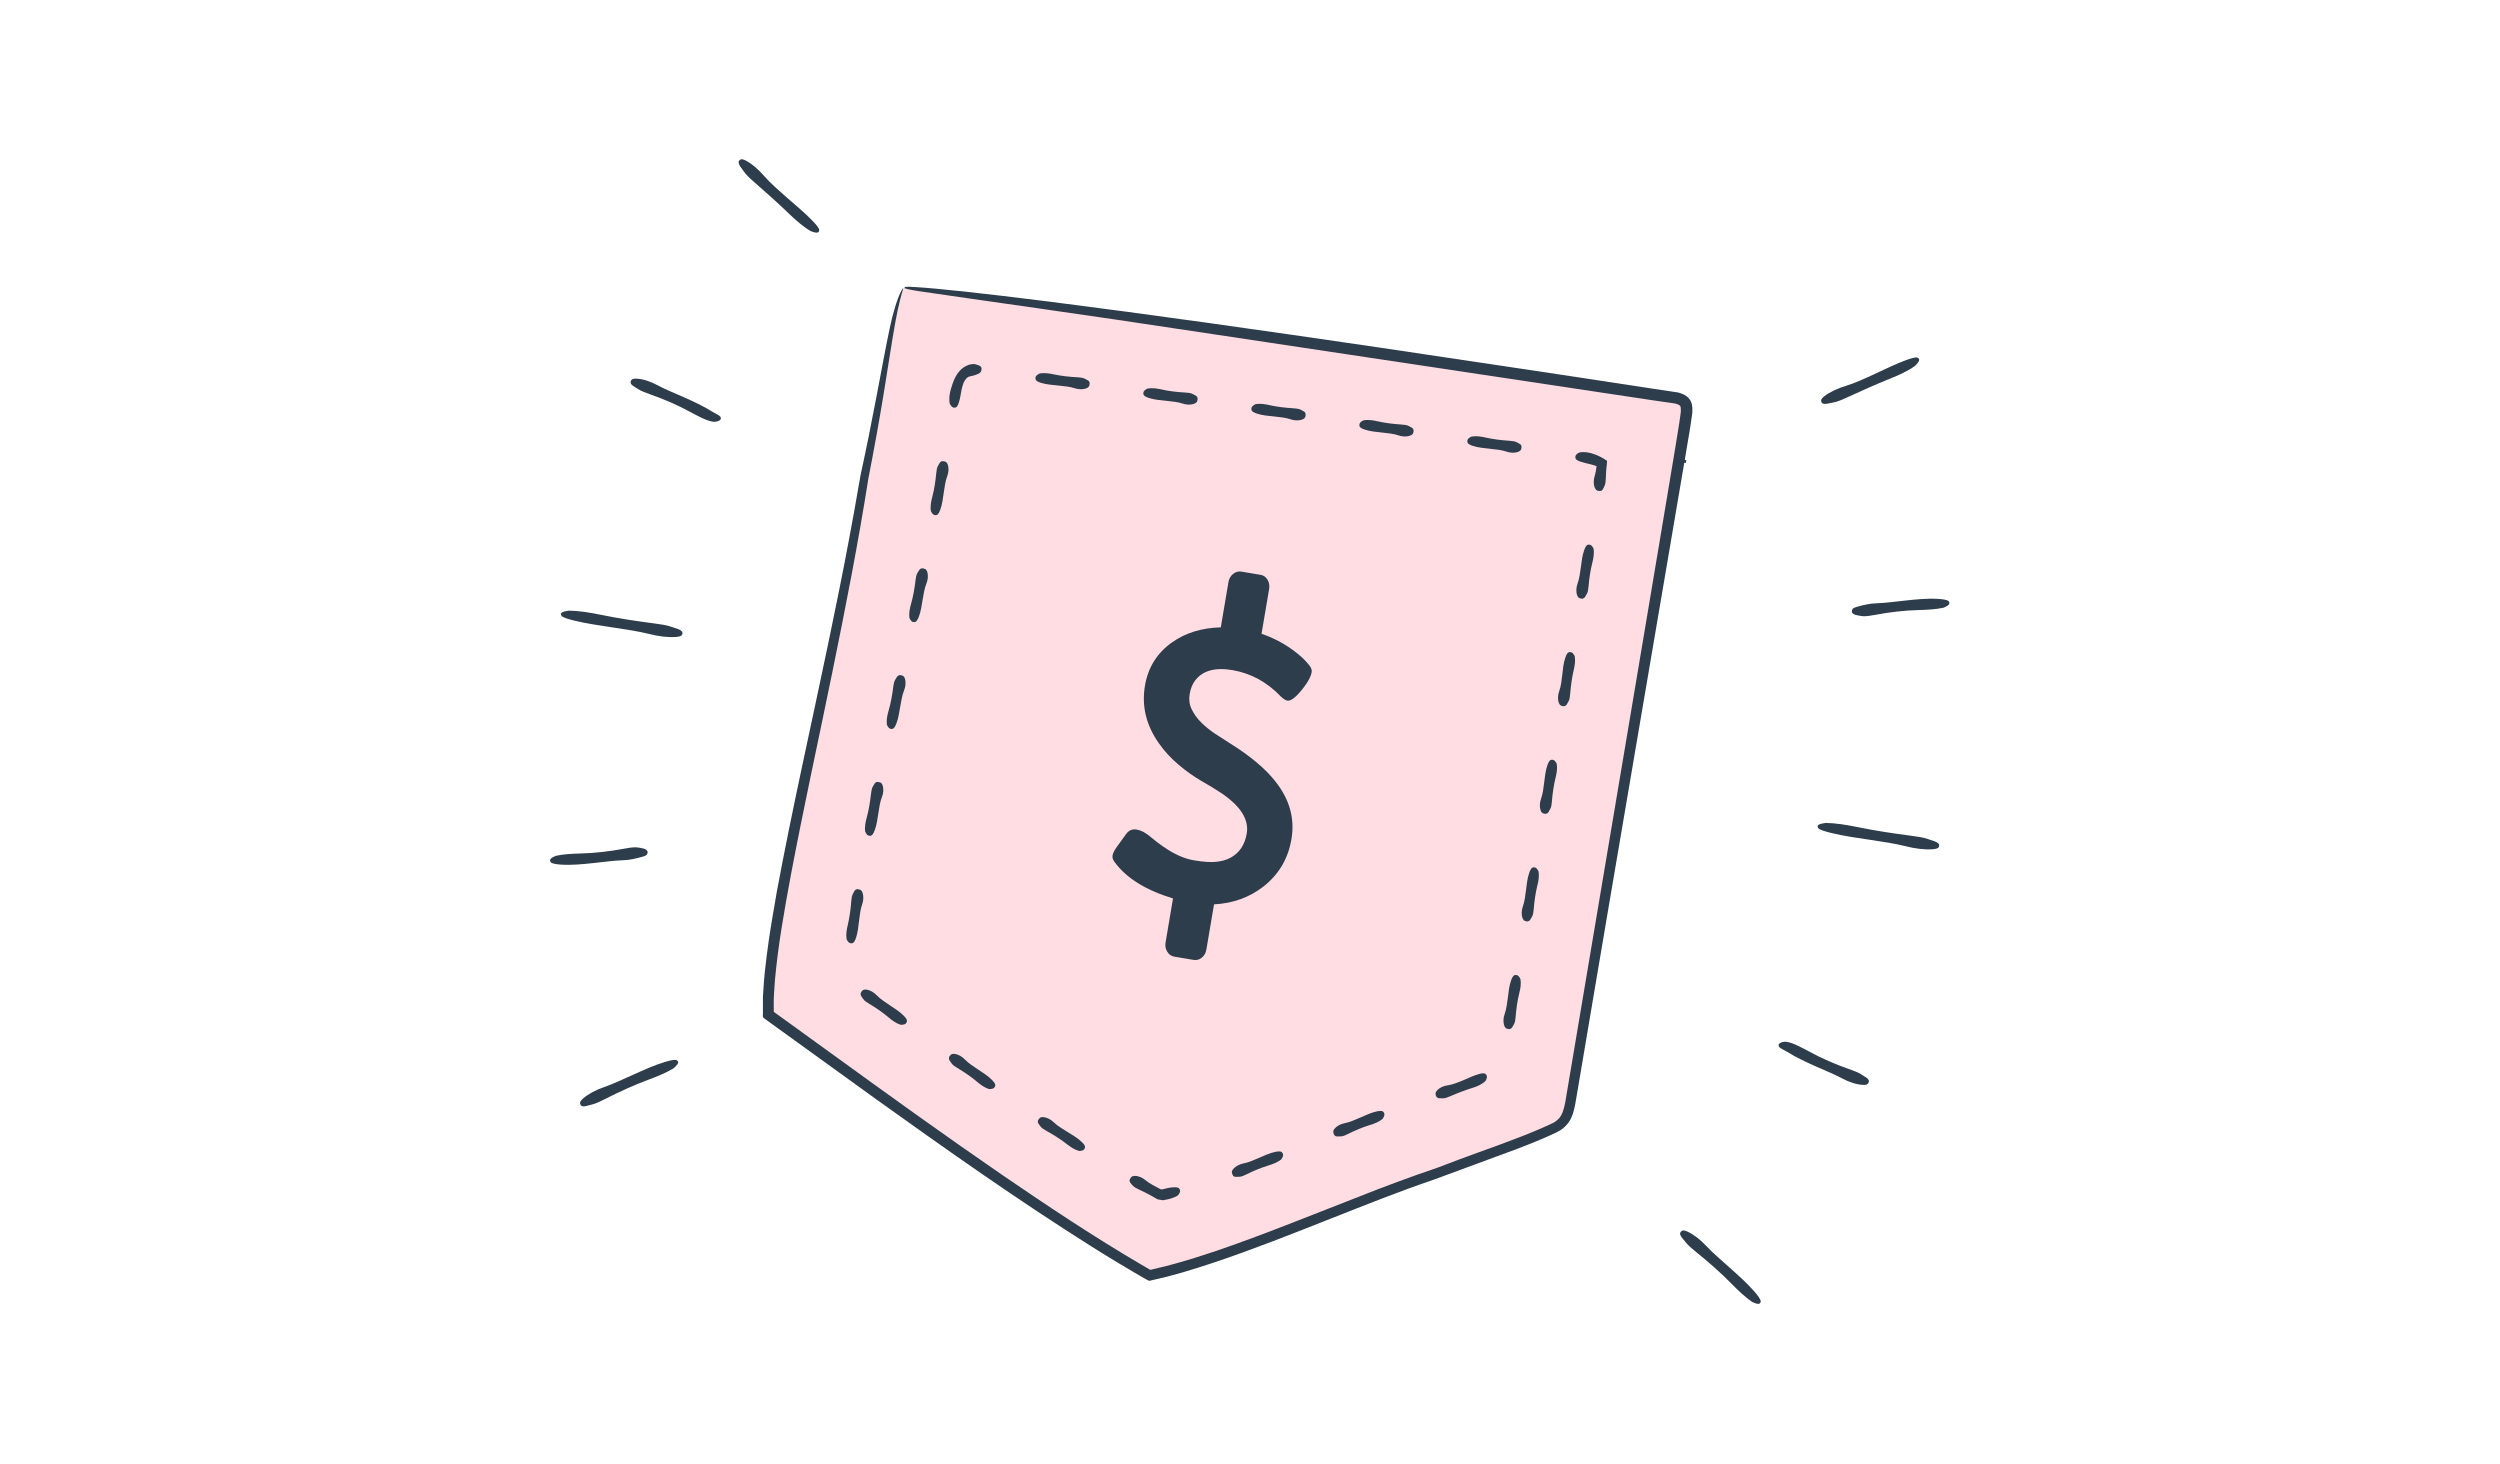 <svg width="362" height="212" viewBox="0 0 362 212" fill="none" xmlns="http://www.w3.org/2000/svg">
<g clip-path="url(#clip0_12474_110)">
<path d="M130.821 41.76C129.151 45.31 128.301 54.45 125.201 68.88C120.381 98.82 110.591 134.48 111.261 146.92C126.921 158.21 149.971 175.27 166.471 184.67C178.391 182.12 195.661 173.99 208.191 169.85C214.961 167.21 220.321 165.59 225.311 163.22C226.761 162.37 227.071 161.31 227.401 159.74C229.371 148.38 239.141 90.31 242.941 67.88C243.511 64.42 243.981 61.87 244.181 60.32C244.351 58.68 244.291 58.04 242.791 57.63C234.701 56.5 155.021 44.13 131.031 41.6L130.821 41.76Z" fill="#FFDDE3"/>
<path d="M133.051 42.159C131.651 41.949 130.941 41.779 131.021 41.699L131.081 41.679C130.841 41.819 130.831 41.799 131.031 41.609C130.961 41.519 131.581 41.499 132.541 41.569C135.491 41.739 141.841 42.399 152.051 43.689C166.531 45.529 182.691 47.819 199.711 50.319C208.221 51.589 216.941 52.899 225.781 54.219C230.201 54.889 234.642 55.569 239.102 56.249L242.441 56.749L242.871 56.809C243.031 56.829 243.121 56.879 243.191 56.889C243.271 56.909 243.351 56.939 243.431 56.969C243.751 57.089 244.122 57.249 244.462 57.589C244.812 57.929 244.992 58.439 245.031 58.809C245.081 59.189 245.061 59.519 245.041 59.829C244.741 62.149 244.311 64.339 243.951 66.599C240.641 86.009 236.741 108.929 232.811 132.029C231.831 137.809 230.861 143.589 229.881 149.339C229.401 152.209 228.911 155.079 228.431 157.919L228.061 160.059C227.901 160.779 227.731 161.569 227.271 162.319C226.801 163.069 226.131 163.619 225.361 163.979C224.711 164.289 224.051 164.579 223.391 164.869C220.751 165.999 218.081 166.959 215.451 167.919C212.831 168.889 210.241 169.849 207.681 170.789C202.521 172.539 197.621 174.519 192.861 176.389C187.241 178.609 181.551 180.879 175.671 182.849C174.201 183.349 172.711 183.799 171.221 184.249L168.961 184.869L166.411 185.469C165.631 185.109 165.501 184.959 165.111 184.759L164.101 184.169C163.421 183.779 162.751 183.379 162.081 182.969C160.741 182.159 159.401 181.349 158.081 180.509C147.471 173.829 137.141 166.529 126.891 159.189C121.781 155.499 116.681 151.809 111.591 148.139L111.081 147.769C110.811 147.529 110.341 147.399 110.471 146.949V145.559V144.349L110.551 143.159C110.631 141.569 110.821 140.009 111.011 138.449C111.401 135.329 111.931 132.249 112.471 129.189C114.741 116.969 117.461 105.069 119.871 93.449C120.941 88.309 122.021 83.039 122.971 77.929C123.461 75.379 123.901 72.859 124.321 70.419C124.511 69.199 124.761 67.999 125.031 66.839C125.271 65.679 125.511 64.539 125.741 63.429C127.531 54.549 128.671 47.479 129.511 44.799C129.891 43.469 130.241 42.609 130.491 42.159C130.731 41.709 130.811 41.639 130.761 41.879C130.611 42.349 130.091 44.109 129.621 46.779C129.141 49.449 128.611 52.999 127.971 56.919C127.331 60.839 126.551 65.149 125.741 69.279C124.311 78.389 122.471 87.819 120.501 97.439C118.541 107.059 116.371 116.869 114.491 126.849C113.571 131.839 112.661 136.869 112.211 141.929C112.131 143.189 112.001 144.459 112.041 145.699V146.489C112.041 146.489 112.041 146.509 112.051 146.519L112.281 146.689L113.851 147.819L120.111 152.349C128.461 158.399 136.831 164.439 145.251 170.219C151.681 174.619 158.291 179.029 165.231 183.099L166.521 183.849C166.521 183.849 166.551 183.869 166.571 183.869L166.711 183.839L167.441 183.669C168.421 183.459 169.391 183.179 170.361 182.919C172.301 182.379 174.231 181.759 176.171 181.109C180.031 179.789 183.871 178.329 187.731 176.819C191.591 175.309 195.471 173.789 199.371 172.259C201.331 171.509 203.301 170.779 205.291 170.069C206.281 169.719 207.281 169.399 208.261 169.039L211.211 167.919C215.171 166.439 219.191 165.099 223.041 163.439L224.471 162.799L224.831 162.629C224.891 162.599 224.951 162.569 224.951 162.569L225.091 162.479C225.281 162.359 225.461 162.229 225.601 162.079C226.211 161.529 226.451 160.619 226.651 159.599C227.001 157.509 227.361 155.409 227.711 153.309C230.541 136.519 233.381 119.649 236.191 102.949C237.591 94.599 238.991 86.289 240.371 78.059C241.061 73.949 241.742 69.849 242.421 65.789C242.731 63.769 243.121 61.719 243.371 59.749C243.411 59.279 243.371 58.839 243.291 58.779C243.261 58.729 243.182 58.659 243.021 58.589C242.951 58.549 242.851 58.519 242.761 58.489L242.611 58.439C242.551 58.429 242.641 58.439 242.541 58.429C241.531 58.279 240.511 58.139 239.501 57.989C219.441 54.969 191.571 50.779 175.861 48.419C155.141 45.259 142.231 43.529 133.031 42.159H133.051Z" fill="#2D3D4B"/>
<path d="M231.771 71.08C231.651 71.12 231.351 71.08 231.251 71.02C231.111 70.95 231.011 70.82 230.931 70.63C230.711 70.09 230.731 69.46 230.931 68.85C231.031 68.52 231.101 68.12 231.151 67.72L231.171 67.59V67.56V67.51C231.171 67.48 231.121 67.49 231.091 67.47C230.961 67.42 230.821 67.38 230.681 67.33L230.111 67.18C229.721 67.09 229.321 67 228.931 66.87C228.591 66.76 228.211 66.61 228.141 66.38C228.001 65.91 228.351 65.69 228.681 65.52C229.361 65.38 230.141 65.5 230.891 65.78C231.201 65.9 231.421 65.98 231.821 66.19C232.051 66.3 232.271 66.45 232.501 66.6L232.671 66.71C232.741 66.74 232.681 66.83 232.691 66.89L232.661 67.29L232.591 67.94L232.561 68.39C232.551 68.69 232.531 68.98 232.521 69.27C232.511 69.63 232.471 70.12 232.321 70.39C232.121 70.74 232.131 70.97 231.791 71.09L231.771 71.08Z" fill="#2D3D4B"/>
<path d="M229.191 86.68C229.071 86.71 228.771 86.65 228.671 86.6C228.541 86.52 228.441 86.39 228.371 86.2C228.181 85.66 228.231 85.03 228.451 84.44C228.691 83.79 228.801 82.88 228.901 82.18C229.021 81.35 229.101 80.44 229.391 79.66C229.521 79.31 229.681 78.94 229.921 78.88C230.391 78.77 230.591 79.13 230.751 79.45C230.861 80.12 230.731 80.84 230.561 81.52C230.291 82.57 230.111 83.8 230.021 84.93C229.991 85.28 229.931 85.76 229.761 86.01C229.541 86.34 229.541 86.57 229.191 86.67V86.68Z" fill="#2D3D4B"/>
<path d="M226.541 102.25C226.421 102.29 226.121 102.23 226.021 102.17C225.891 102.1 225.791 101.97 225.721 101.78C225.531 101.24 225.571 100.62 225.791 100.02C226.031 99.38 226.131 98.45 226.211 97.75C226.311 96.92 226.381 96.01 226.661 95.22C226.781 94.87 226.941 94.5 227.181 94.44C227.651 94.33 227.851 94.69 228.021 95.01C228.141 95.68 228.021 96.4 227.861 97.08C227.611 98.13 227.451 99.36 227.361 100.49C227.331 100.84 227.281 101.33 227.111 101.58C226.891 101.91 226.891 102.14 226.551 102.24L226.541 102.25Z" fill="#2D3D4B"/>
<path d="M223.912 117.83C223.792 117.87 223.492 117.81 223.392 117.75C223.262 117.68 223.152 117.55 223.092 117.36C222.902 116.82 222.942 116.19 223.162 115.6C223.402 114.95 223.502 114.03 223.592 113.33C223.702 112.5 223.782 111.59 224.062 110.81C224.182 110.46 224.352 110.09 224.582 110.03C225.052 109.92 225.252 110.28 225.412 110.6C225.532 111.27 225.412 111.99 225.232 112.67C224.972 113.72 224.802 114.95 224.712 116.08C224.682 116.43 224.632 116.91 224.462 117.16C224.242 117.49 224.252 117.72 223.902 117.82L223.912 117.83Z" fill="#2D3D4B"/>
<path d="M221.281 133.41C221.161 133.45 220.861 133.39 220.761 133.33C220.631 133.26 220.531 133.13 220.461 132.94C220.271 132.4 220.311 131.77 220.531 131.18C220.771 130.53 220.871 129.61 220.961 128.91C221.071 128.08 221.151 127.17 221.431 126.39C221.551 126.04 221.721 125.67 221.951 125.61C222.421 125.5 222.621 125.86 222.781 126.18C222.901 126.85 222.781 127.57 222.601 128.25C222.341 129.3 222.171 130.53 222.081 131.66C222.051 132.01 222.001 132.49 221.831 132.74C221.611 133.07 221.611 133.3 221.271 133.4L221.281 133.41Z" fill="#2D3D4B"/>
<path d="M218.641 149C218.521 149.04 218.221 148.98 218.121 148.92C217.991 148.85 217.891 148.72 217.821 148.53C217.631 147.99 217.671 147.36 217.891 146.77C218.131 146.12 218.231 145.2 218.331 144.5C218.441 143.67 218.521 142.76 218.801 141.98C218.921 141.63 219.091 141.26 219.331 141.2C219.801 141.09 220.001 141.45 220.161 141.77C220.281 142.44 220.161 143.16 219.981 143.84C219.721 144.89 219.551 146.12 219.461 147.25C219.431 147.6 219.381 148.08 219.211 148.33C218.991 148.66 218.991 148.89 218.651 148.99L218.641 149Z" fill="#2D3D4B"/>
<path d="M208.041 158.88C207.951 158.79 207.861 158.5 207.861 158.38C207.861 158.23 207.931 158.08 208.061 157.92C208.451 157.49 209.021 157.23 209.651 157.15C210.331 157.06 211.181 156.71 211.831 156.44C212.591 156.13 213.381 155.73 214.161 155.52C214.511 155.43 214.891 155.34 215.081 155.5C215.461 155.81 215.291 156.18 215.111 156.51C214.621 157 213.921 157.31 213.231 157.52C212.181 157.85 211.001 158.29 209.961 158.75C209.641 158.89 209.191 159.07 208.891 159.04C208.501 159 208.301 159.12 208.041 158.86V158.88Z" fill="#2D3D4B"/>
<path d="M193.261 164.41C193.171 164.33 193.061 164.04 193.051 163.92C193.051 163.77 193.101 163.62 193.231 163.46C193.591 163.02 194.151 162.73 194.781 162.62C195.461 162.49 196.301 162.11 196.951 161.83C197.721 161.5 198.551 161.1 199.361 160.93C199.721 160.86 200.131 160.8 200.291 160.98C200.621 161.33 200.411 161.69 200.211 162C199.701 162.44 199.021 162.71 198.341 162.91C197.311 163.22 196.171 163.71 195.161 164.21C194.851 164.37 194.411 164.57 194.111 164.55C193.721 164.53 193.521 164.65 193.251 164.41H193.261Z" fill="#2D3D4B"/>
<path d="M178.561 170.24C178.471 170.15 178.371 169.86 178.371 169.75C178.371 169.6 178.431 169.44 178.561 169.29C178.931 168.85 179.491 168.57 180.111 168.45C180.791 168.33 181.631 167.95 182.271 167.67C183.041 167.35 183.861 166.95 184.671 166.79C185.031 166.72 185.441 166.67 185.611 166.84C185.951 167.19 185.751 167.54 185.551 167.85C185.041 168.29 184.351 168.55 183.671 168.76C182.631 169.07 181.481 169.56 180.461 170.06C180.141 170.22 179.701 170.42 179.401 170.4C179.011 170.38 178.811 170.5 178.551 170.25L178.561 170.24Z" fill="#2D3D4B"/>
<path d="M163.572 170.88C163.572 170.76 163.742 170.5 163.832 170.42C163.952 170.32 164.102 170.27 164.312 170.27C164.892 170.27 165.452 170.53 165.932 170.94C166.452 171.38 167.282 171.79 167.902 172.12C167.992 172.17 168.112 172.23 168.102 172.22C168.122 172.22 168.082 172.21 168.232 172.22C168.362 172.23 168.282 172.22 168.322 172.22L168.582 172.15C169.002 172.04 169.412 171.95 169.822 171.93C170.182 171.9 170.592 171.9 170.742 172.1C171.042 172.49 170.792 172.81 170.562 173.09C170.282 173.28 169.952 173.42 169.622 173.52C169.452 173.57 169.282 173.62 169.102 173.66L168.492 173.78C168.372 173.83 168.242 173.76 168.112 173.75L167.882 173.71C167.632 173.72 167.342 173.5 167.262 173.46C167.012 173.32 166.762 173.17 166.502 173.03C165.982 172.75 165.452 172.49 164.932 172.25C164.612 172.1 164.172 171.88 163.992 171.64C163.752 171.32 163.542 171.25 163.562 170.89L163.572 170.88Z" fill="#2D3D4B"/>
<path d="M150.281 162.31C150.301 162.19 150.481 161.94 150.571 161.87C150.691 161.78 150.851 161.74 151.061 161.76C151.641 161.81 152.181 162.1 152.631 162.55C153.121 163.03 153.921 163.5 154.511 163.87C155.221 164.31 156.011 164.75 156.611 165.33C156.881 165.58 157.151 165.89 157.111 166.13C157.021 166.61 156.611 166.65 156.261 166.66C155.611 166.49 155.001 166.08 154.441 165.64C153.591 164.97 152.531 164.31 151.541 163.76C151.231 163.59 150.811 163.34 150.651 163.09C150.441 162.76 150.231 162.66 150.281 162.31Z" fill="#2D3D4B"/>
<path d="M137.412 153.13C137.432 153.01 137.622 152.76 137.712 152.7C137.842 152.61 138.002 152.58 138.202 152.6C138.772 152.67 139.312 152.98 139.752 153.45C140.222 153.95 141.002 154.45 141.592 154.84C142.282 155.31 143.062 155.78 143.642 156.38C143.902 156.64 144.162 156.96 144.112 157.2C144.002 157.68 143.592 157.69 143.232 157.7C142.582 157.51 141.992 157.08 141.452 156.62C140.632 155.92 139.592 155.22 138.622 154.64C138.322 154.46 137.912 154.2 137.762 153.94C137.562 153.6 137.352 153.5 137.422 153.14L137.412 153.13Z" fill="#2D3D4B"/>
<path d="M124.632 143.82C124.652 143.7 124.832 143.45 124.932 143.39C125.062 143.3 125.222 143.27 125.422 143.29C125.992 143.36 126.532 143.68 126.972 144.14C127.442 144.64 128.222 145.14 128.812 145.54C129.502 146.01 130.282 146.48 130.862 147.08C131.122 147.34 131.382 147.66 131.322 147.9C131.212 148.37 130.802 148.39 130.432 148.39C129.782 148.2 129.192 147.77 128.652 147.31C127.832 146.61 126.802 145.91 125.832 145.33C125.532 145.15 125.122 144.89 124.972 144.63C124.772 144.29 124.572 144.19 124.632 143.83V143.82Z" fill="#2D3D4B"/>
<path d="M124.061 128.77C124.181 128.73 124.481 128.79 124.581 128.85C124.711 128.92 124.821 129.05 124.881 129.25C125.081 129.79 125.041 130.42 124.821 131.01C124.581 131.66 124.491 132.58 124.401 133.27C124.291 134.1 124.221 135 123.951 135.79C123.831 136.14 123.671 136.51 123.431 136.57C122.961 136.69 122.761 136.33 122.591 136.01C122.471 135.35 122.591 134.62 122.761 133.93C123.011 132.88 123.181 131.64 123.261 130.51C123.291 130.16 123.341 129.67 123.501 129.42C123.711 129.09 123.711 128.86 124.061 128.76V128.77Z" fill="#2D3D4B"/>
<path d="M126.991 113.23C127.111 113.2 127.411 113.26 127.511 113.32C127.641 113.4 127.741 113.53 127.801 113.72C127.981 114.27 127.921 114.89 127.681 115.48C127.421 116.12 127.301 117.04 127.191 117.73C127.061 118.55 126.951 119.46 126.651 120.24C126.521 120.58 126.351 120.95 126.101 121.01C125.621 121.11 125.431 120.75 125.281 120.42C125.181 119.75 125.321 119.03 125.511 118.35C125.801 117.31 126.001 116.08 126.121 114.95C126.161 114.6 126.231 114.12 126.401 113.87C126.631 113.55 126.631 113.32 126.981 113.22L126.991 113.23Z" fill="#2D3D4B"/>
<path d="M130.221 97.76C130.341 97.73 130.641 97.8 130.741 97.86C130.871 97.94 130.971 98.07 131.031 98.27C131.201 98.82 131.131 99.44 130.891 100.03C130.621 100.67 130.491 101.58 130.361 102.28C130.211 103.1 130.101 104.01 129.791 104.78C129.651 105.12 129.481 105.49 129.231 105.54C128.751 105.63 128.571 105.26 128.421 104.93C128.331 104.26 128.481 103.54 128.681 102.87C128.981 101.83 129.201 100.61 129.341 99.49C129.381 99.14 129.461 98.66 129.631 98.42C129.861 98.1 129.871 97.87 130.221 97.78V97.76Z" fill="#2D3D4B"/>
<path d="M133.451 82.3C133.571 82.27 133.871 82.34 133.971 82.4C134.101 82.48 134.201 82.61 134.261 82.8C134.431 83.35 134.371 83.97 134.121 84.56C133.861 85.2 133.721 86.12 133.601 86.81C133.461 87.63 133.351 88.54 133.041 89.31C132.901 89.65 132.731 90.02 132.491 90.07C132.011 90.16 131.831 89.79 131.681 89.46C131.591 88.79 131.741 88.08 131.931 87.4C132.231 86.36 132.441 85.14 132.571 84.01C132.611 83.66 132.681 83.18 132.861 82.94C133.091 82.62 133.101 82.39 133.451 82.3Z" fill="#2D3D4B"/>
<path d="M136.411 66.79C136.531 66.76 136.831 66.81 136.931 66.87C137.061 66.94 137.161 67.07 137.231 67.27C137.421 67.81 137.361 68.44 137.131 69.03C136.881 69.68 136.771 70.6 136.661 71.29C136.541 72.12 136.441 73.03 136.151 73.81C136.021 74.15 135.851 74.53 135.611 74.58C135.141 74.68 134.941 74.32 134.791 73.99C134.681 73.32 134.821 72.6 135.001 71.92C135.281 70.88 135.461 69.65 135.571 68.52C135.601 68.17 135.661 67.69 135.831 67.44C136.051 67.11 136.051 66.89 136.401 66.78L136.411 66.79Z" fill="#2D3D4B"/>
<path d="M142.111 53.26C142.151 53.38 142.111 53.68 142.051 53.78C141.971 53.91 141.861 54.03 141.691 54.11C141.211 54.34 140.811 54.43 140.411 54.51C139.951 54.59 139.541 55.24 139.381 55.85C139.161 56.55 139.111 57.42 138.871 58.2C138.761 58.54 138.621 58.93 138.391 59C137.921 59.14 137.711 58.79 137.531 58.47C137.381 57.81 137.471 57.05 137.691 56.33C137.861 55.78 138.041 55.16 138.371 54.54C138.691 53.92 139.241 53.29 139.941 52.97C140.361 52.73 141.001 52.65 141.331 52.77C141.751 52.93 142.001 52.94 142.121 53.27L142.111 53.26Z" fill="#2D3D4B"/>
<path d="M157.761 55.39C157.801 55.51 157.761 55.81 157.701 55.91C157.631 56.05 157.501 56.15 157.321 56.22C156.781 56.43 156.161 56.4 155.561 56.2C154.911 55.98 153.981 55.91 153.281 55.83C152.451 55.74 151.541 55.69 150.751 55.44C150.401 55.33 150.021 55.18 149.961 54.94C149.831 54.47 150.191 54.26 150.511 54.09C151.171 53.95 151.901 54.06 152.591 54.21C153.641 54.44 154.881 54.57 156.011 54.63C156.361 54.65 156.851 54.69 157.101 54.85C157.441 55.06 157.661 55.05 157.781 55.39H157.761Z" fill="#2D3D4B"/>
<path d="M173.401 57.62C173.441 57.74 173.391 58.04 173.331 58.14C173.261 58.28 173.131 58.38 172.941 58.45C172.401 58.66 171.781 58.63 171.181 58.42C170.531 58.2 169.601 58.12 168.901 58.04C168.071 57.95 167.161 57.89 166.371 57.63C166.021 57.51 165.641 57.36 165.581 57.12C165.461 56.65 165.811 56.44 166.131 56.27C166.791 56.14 167.521 56.24 168.211 56.4C169.261 56.64 170.501 56.78 171.631 56.84C171.981 56.86 172.471 56.9 172.721 57.06C173.051 57.27 173.281 57.26 173.401 57.61V57.62Z" fill="#2D3D4B"/>
<path d="M189.041 59.91C189.081 60.03 189.031 60.33 188.971 60.43C188.901 60.57 188.771 60.67 188.581 60.74C188.041 60.94 187.421 60.91 186.821 60.7C186.171 60.47 185.241 60.39 184.541 60.31C183.711 60.22 182.801 60.16 182.011 59.89C181.661 59.77 181.281 59.62 181.221 59.38C181.101 58.91 181.461 58.7 181.781 58.53C182.441 58.4 183.171 58.51 183.861 58.67C184.911 58.91 186.151 59.05 187.281 59.12C187.631 59.14 188.121 59.19 188.371 59.34C188.701 59.55 188.931 59.54 189.041 59.89V59.91Z" fill="#2D3D4B"/>
<path d="M204.672 62.24C204.712 62.36 204.662 62.66 204.602 62.76C204.532 62.9 204.402 63 204.212 63.07C203.672 63.27 203.052 63.24 202.452 63.03C201.802 62.8 200.882 62.72 200.182 62.64C199.352 62.54 198.442 62.48 197.652 62.22C197.302 62.1 196.922 61.95 196.862 61.71C196.742 61.24 197.102 61.03 197.422 60.87C198.082 60.74 198.812 60.85 199.502 61.01C200.552 61.25 201.792 61.4 202.922 61.47C203.272 61.49 203.752 61.54 204.012 61.7C204.342 61.91 204.572 61.9 204.682 62.25L204.672 62.24Z" fill="#2D3D4B"/>
<path d="M220.302 64.591C220.342 64.71 220.292 65.01 220.232 65.111C220.162 65.251 220.032 65.35 219.842 65.421C219.302 65.621 218.682 65.591 218.082 65.38C217.432 65.15 216.512 65.07 215.812 64.99C214.982 64.891 214.072 64.831 213.282 64.57C212.932 64.451 212.552 64.3 212.492 64.061C212.372 63.59 212.732 63.38 213.052 63.221C213.712 63.09 214.442 63.2 215.132 63.361C216.182 63.6 217.422 63.751 218.552 63.821C218.902 63.84 219.382 63.891 219.642 64.05C219.972 64.26 220.202 64.26 220.312 64.6L220.302 64.591Z" fill="#2D3D4B"/>
<path d="M243.931 66.59L243.861 67" stroke="#2D3D4B" stroke-width="0.5" stroke-miterlimit="10"/>
<path d="M270.602 156.46C270.652 156.6 270.542 156.88 270.442 156.96C270.302 157.06 270.082 157.11 269.742 157.09C268.792 157.04 267.712 156.68 266.722 156.14C265.632 155.56 264.092 154.93 262.922 154.41C261.562 153.81 260.002 153.08 258.822 152.33C258.302 152.01 257.762 151.8 257.622 151.58C257.312 151.12 257.922 150.85 258.572 150.84C259.232 150.92 259.852 151.19 260.412 151.46C260.972 151.73 261.542 152.03 262.092 152.33C263.772 153.25 265.812 154.13 267.702 154.79C268.292 155 269.102 155.29 269.512 155.57C270.052 155.95 270.442 156.05 270.602 156.45V156.46Z" fill="#2D3D4B"/>
<path d="M243.281 178.6C243.281 178.44 243.481 178.22 243.611 178.19C243.781 178.14 244.021 178.19 244.351 178.34C245.281 178.77 246.241 179.53 247.081 180.43C247.991 181.41 249.371 182.58 250.401 183.51C251.621 184.6 252.971 185.78 254.021 187C254.491 187.54 254.971 188.16 254.951 188.45C254.901 189.03 254.271 188.77 253.711 188.52C252.671 187.81 251.641 186.82 250.681 185.84C249.211 184.34 247.391 182.73 245.681 181.36C245.151 180.93 244.421 180.33 244.091 179.89C243.661 179.31 243.301 179.06 243.271 178.6H243.281Z" fill="#2D3D4B"/>
<path d="M280.741 122.22C280.841 122.35 280.781 122.65 280.671 122.74C280.531 122.86 280.271 122.94 279.861 122.97C278.691 123.06 277.301 122.88 275.931 122.53C274.441 122.15 272.381 121.85 270.811 121.61C268.951 121.32 266.911 121.06 265.111 120.6C264.311 120.4 263.451 120.16 263.271 119.9C262.921 119.39 263.691 119.26 264.371 119.16C265.821 119.18 267.451 119.45 269.011 119.77C271.391 120.26 274.171 120.69 276.691 121.01C277.471 121.11 278.561 121.27 279.151 121.49C279.931 121.78 280.431 121.83 280.741 122.21V122.22Z" fill="#2D3D4B"/>
<path d="M268.172 88.649C268.092 88.509 268.202 88.229 268.292 88.139C268.412 88.019 268.602 87.949 268.882 87.869C269.282 87.759 269.702 87.639 270.202 87.539C270.702 87.429 271.282 87.359 271.842 87.349C273.072 87.309 274.732 87.079 275.992 86.949C277.492 86.789 279.142 86.619 280.622 86.719C281.282 86.759 282.002 86.849 282.172 87.069C282.522 87.509 281.942 87.779 281.422 87.999C280.292 88.249 279.002 88.299 277.742 88.339C275.832 88.379 273.622 88.639 271.652 89.009C271.052 89.119 270.192 89.289 269.612 89.209C268.892 89.099 268.382 89.049 268.152 88.659L268.172 88.649Z" fill="#2D3D4B"/>
<path d="M263.911 58.42C263.771 58.35 263.671 58.07 263.701 57.94C263.741 57.77 263.901 57.58 264.181 57.36C264.991 56.74 266.091 56.24 267.261 55.88C268.531 55.5 270.171 54.75 271.421 54.17C272.901 53.49 274.481 52.7 275.991 52.15C276.661 51.91 277.401 51.67 277.661 51.79C278.191 52.04 277.731 52.54 277.301 52.98C276.271 53.72 274.961 54.32 273.671 54.83C271.711 55.62 269.481 56.61 267.471 57.54C266.851 57.83 265.971 58.21 265.431 58.29C264.711 58.4 264.321 58.6 263.911 58.41V58.42Z" fill="#2D3D4B"/>
<path d="M93.751 123.27C93.831 123.41 93.721 123.69 93.631 123.78C93.511 123.9 93.321 123.97 93.041 124.05C92.641 124.16 92.221 124.28 91.721 124.38C91.221 124.49 90.641 124.56 90.081 124.57C88.851 124.61 87.191 124.84 85.931 124.97C84.431 125.13 82.781 125.3 81.301 125.2C80.641 125.16 79.921 125.07 79.751 124.85C79.401 124.41 79.981 124.14 80.491 123.92C81.621 123.67 82.911 123.62 84.171 123.58C86.081 123.54 88.291 123.28 90.261 122.91C90.861 122.8 91.721 122.63 92.301 122.71C93.021 122.82 93.531 122.87 93.761 123.26L93.751 123.27Z" fill="#2D3D4B"/>
<path d="M84.231 160.14C84.081 160.08 83.961 159.8 83.991 159.67C84.021 159.5 84.161 159.3 84.431 159.06C85.201 158.39 86.291 157.82 87.451 157.42C88.721 156.99 90.351 156.21 91.621 155.65C93.111 154.98 94.741 154.23 96.291 153.77C96.971 153.57 97.731 153.37 97.991 153.52C98.501 153.8 97.991 154.27 97.551 154.68C96.481 155.34 95.161 155.87 93.871 156.35C91.901 157.08 89.691 158.08 87.731 159.08C87.121 159.39 86.281 159.81 85.741 159.93C85.031 160.08 84.661 160.31 84.231 160.15V160.14Z" fill="#2D3D4B"/>
<path d="M98.77 91.48C98.87 91.61 98.81 91.91 98.7 92C98.56 92.12 98.3 92.2 97.89 92.23C96.72 92.32 95.33 92.14 93.96 91.79C92.47 91.41 90.41 91.11 88.84 90.87C86.98 90.58 84.94 90.31 83.14 89.86C82.34 89.66 81.48 89.42 81.3 89.16C80.95 88.65 81.72 88.52 82.4 88.42C83.85 88.44 85.48 88.71 87.04 89.03C89.42 89.52 92.2 89.95 94.72 90.27C95.5 90.37 96.59 90.53 97.18 90.75C97.96 91.04 98.46 91.09 98.77 91.47V91.48Z" fill="#2D3D4B"/>
<path d="M91.321 55.459C91.271 55.319 91.381 55.039 91.481 54.959C91.621 54.859 91.841 54.809 92.181 54.83C93.131 54.88 94.211 55.239 95.201 55.779C96.291 56.37 97.831 56.989 99.001 57.51C100.361 58.109 101.921 58.84 103.101 59.59C103.621 59.91 104.161 60.12 104.301 60.34C104.611 60.8 104.001 61.069 103.351 61.08C102.691 60.999 102.071 60.73 101.511 60.459C100.951 60.19 100.381 59.889 99.831 59.59C98.151 58.669 96.111 57.789 94.221 57.13C93.631 56.919 92.821 56.63 92.411 56.349C91.871 55.969 91.481 55.87 91.321 55.469V55.459Z" fill="#2D3D4B"/>
<path d="M106.941 23.46C106.941 23.3 107.171 23.1 107.301 23.07C107.471 23.04 107.711 23.1 108.031 23.27C108.931 23.76 109.841 24.55 110.641 25.48C111.511 26.48 112.871 27.67 113.901 28.58C115.121 29.65 116.501 30.77 117.611 31.93C118.101 32.44 118.631 33.02 118.621 33.31C118.621 33.89 117.961 33.68 117.391 33.47C116.301 32.83 115.211 31.88 114.221 30.92C112.701 29.45 110.881 27.82 109.211 26.37C108.691 25.92 107.991 25.28 107.691 24.81C107.291 24.2 106.951 23.92 106.961 23.47L106.941 23.46Z" fill="#2D3D4B"/>
<path d="M169.831 130.09C165.901 128.89 163.081 127.14 161.391 124.82C161.141 124.49 161.041 124.17 161.101 123.86C161.151 123.55 161.351 123.14 161.701 122.65L163.001 120.85C163.401 120.25 163.941 120.01 164.601 120.12C165.231 120.23 165.901 120.58 166.611 121.19C167.321 121.79 167.941 122.26 168.451 122.6C170.011 123.68 171.481 124.34 172.861 124.57C174.231 124.8 175.321 124.88 176.111 124.79C176.901 124.71 177.601 124.51 178.201 124.19C179.471 123.49 180.251 122.33 180.531 120.69C180.871 118.66 179.621 116.69 176.771 114.79C175.951 114.25 175.011 113.68 173.961 113.08C172.911 112.47 171.811 111.7 170.681 110.75C169.551 109.8 168.581 108.75 167.771 107.58C165.951 104.98 165.291 102.21 165.791 99.28C166.241 96.64 167.541 94.56 169.691 93.03C171.651 91.64 174.011 90.91 176.771 90.84L177.881 84.28C177.961 83.8 178.181 83.41 178.551 83.11C178.911 82.81 179.321 82.7 179.761 82.77L182.551 83.24C182.971 83.31 183.301 83.55 183.541 83.95C183.781 84.35 183.851 84.79 183.771 85.27L182.671 91.77C184.891 92.53 186.881 93.69 188.621 95.28C188.961 95.6 189.281 95.95 189.571 96.32C189.861 96.69 189.981 97.03 189.931 97.32C189.831 97.93 189.451 98.66 188.791 99.52C187.741 100.9 186.951 101.54 186.411 101.45C186.171 101.41 185.871 101.23 185.511 100.9C183.501 98.78 181.141 97.49 178.451 97.03C175.911 96.6 174.091 97.12 173.011 98.59C172.641 99.1 172.391 99.74 172.261 100.51C172.131 101.28 172.221 102.01 172.551 102.69C172.871 103.37 173.321 104 173.901 104.58C174.471 105.16 175.141 105.7 175.891 106.21L178.051 107.6C181.021 109.45 183.231 111.3 184.681 113.16C186.731 115.74 187.501 118.51 187.011 121.46C186.531 124.32 185.181 126.61 182.971 128.35C180.941 129.94 178.541 130.81 175.791 130.95L174.681 137.51C174.601 137.99 174.381 138.37 174.021 138.67C173.661 138.96 173.261 139.07 172.811 138.99L170.021 138.52C169.601 138.45 169.261 138.21 169.021 137.81C168.771 137.41 168.691 136.97 168.771 136.49L169.851 130.1L169.831 130.09Z" fill="#2D3D4B"/>
</g>
<defs>
<clipPath id="clip0_12474_110">
<rect width="361.92" height="211.92" fill="white"/>
</clipPath>
</defs>
</svg>

